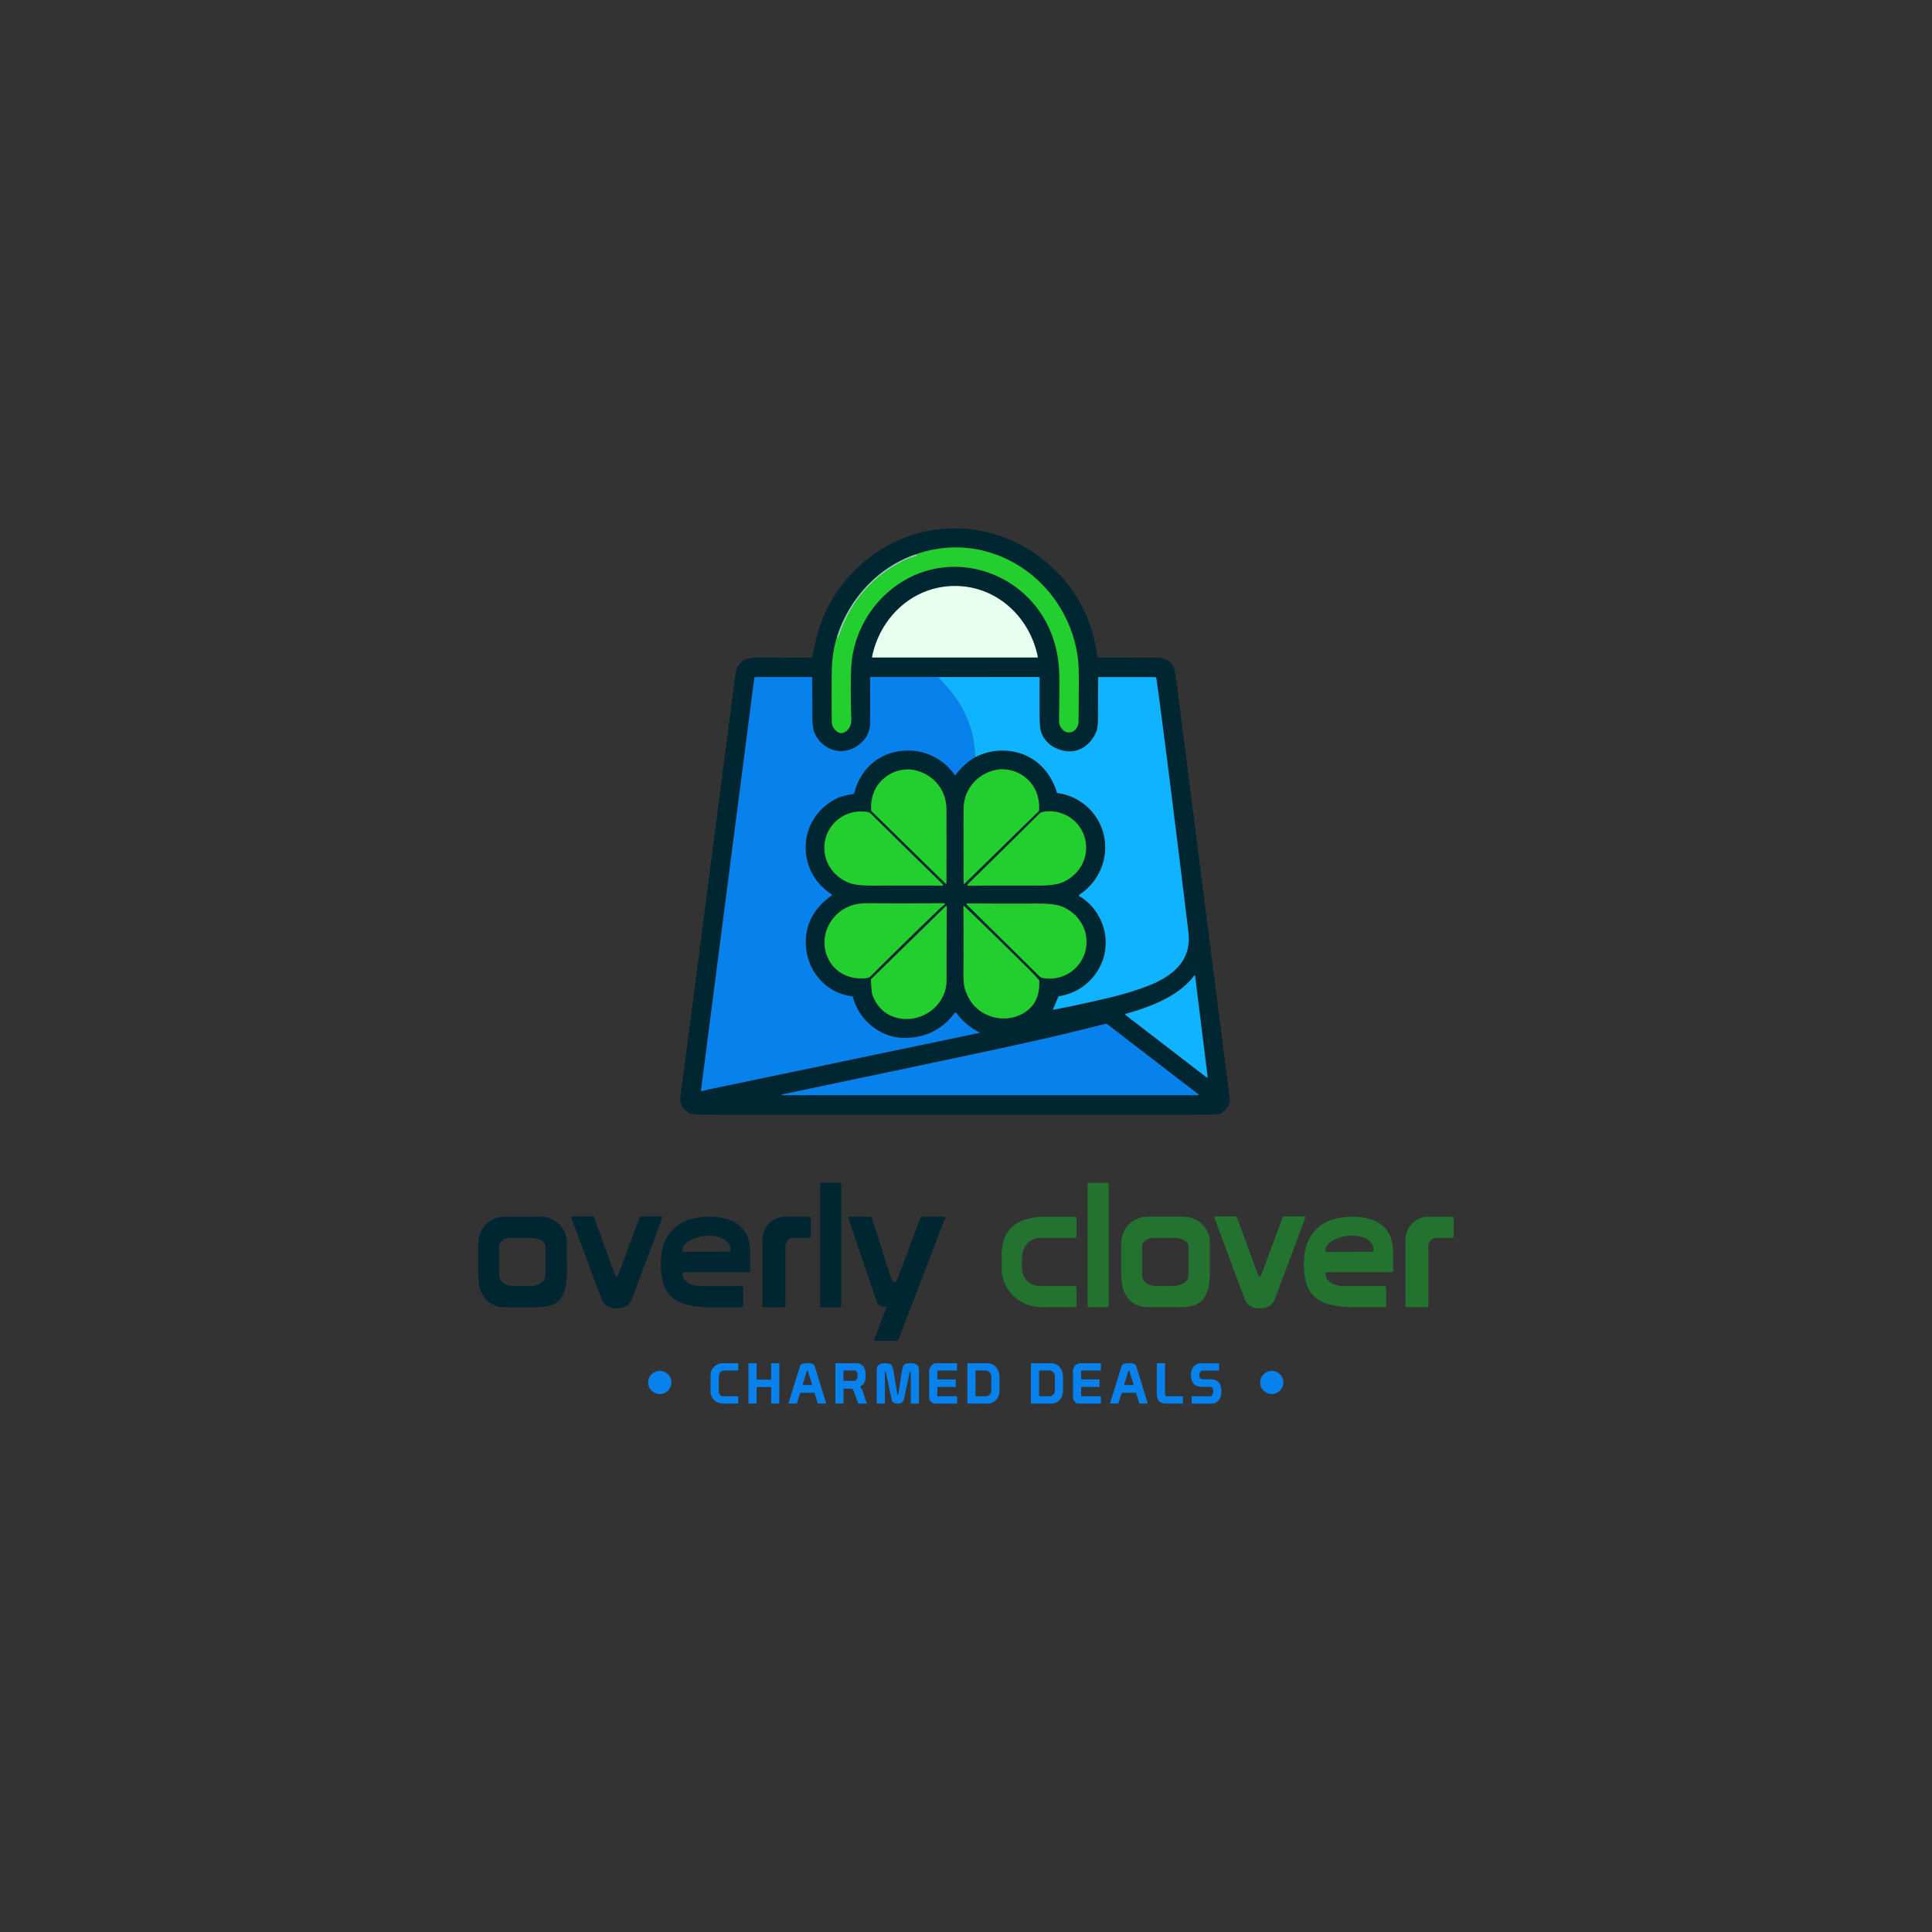 <svg viewBox="0 0 2000 2000" xmlns="http://www.w3.org/2000/svg" data-name="Layer 1" id="Layer_1"><rect x="0" y="0" width="2000" height="2000" fill="#333333" stroke="none"/><defs><style>.cls-1{fill:#002631;}.cls-2{fill:#23cf2f;}.cls-3{fill:#84d3a8;}.cls-4{fill:#e6ffef;}.cls-5{fill:#0782ec;}.cls-6{fill:#10b3ff;}.cls-7{fill:#23722f;}</style></defs><path d="M1137,680.78q3.45,0,61.17.08,10.13,0,15.15,7.18c1.88,2.66,3.23,7.27,4.05,13.8q34.1,267.38,55.72,435.88c.7,5.44-4.77,12.21-9.55,14.81q-2.4,1.31-9.36,1.3-265.51.12-531,0-6.63,0-9.35-1.48c-5.8-3.14-10.52-9.19-9.58-16.25,22.63-170.19,38.45-296.58,57-437.58q1.44-11,10.06-15.55,4.29-2.25,13.29-2.26,36.38.07,56,.17a.6.6,0,0,0,.67-.57Q849.91,618,896.84,579.8c61.2-49.74,147.08-41.56,200.23,15.42q32.21,34.53,39,84.7A.88.88,0,0,0,1137,680.78ZM947.56,574c-38.8,13.29-68.79,46.24-81,85.08a119.52,119.52,0,0,0-5.35,32.2q-.36,15.48-.16,49.39,0,8,.39,9.35c1.12,4.54,6.52,10.54,11.68,8.44q8.56-3.5,8.14-15.11-.86-23-.24-49.22a112.12,112.12,0,0,1,49.54-89.78c57.15-38.15,133.19-11.12,157.67,51.22a119.2,119.2,0,0,1,8,36c.85,12.8.29,38.75.15,52.59-.05,3.83.4,6.55,1.33,8.15,6.1,10.62,18.57,5.73,18.75-5.27q0-1.87.31-35.78.2-22.31-1.32-32.44C1103.59,599.91,1025,546.55,947.56,574Zm41,106.63q78.18,0,85.27,0a.54.54,0,0,0,.51-.56.22.22,0,0,0,0-.08c-8.31-41.27-42.57-73.38-85.75-73.38S911.12,638.68,902.77,680a.54.54,0,0,0,.43.63h.09Q910.37,680.62,988.56,680.64ZM735.81,1127.29l277.8-58c.65-.13.67-.35.08-.65a66.38,66.38,0,0,1-23.58-19.91,1.18,1.18,0,0,0-1.63-.24,1.25,1.25,0,0,0-.23.23q-19.41,25.92-52.36,25.69-20.83-.15-37.72-16a57.6,57.6,0,0,1-15.24-26.17,1.12,1.12,0,0,0-1-.88c-25.24-3-44.25-23.58-47.33-48.43-2.88-23.32,6.93-42.27,26.4-56.08.41-.3.4-.59,0-.87q-21.29-14.43-25.86-37.62c-5.06-25.79,7.76-50.48,31.67-62.11q5.81-2.82,16.54-4.26a1.08,1.08,0,0,0,.94-.86c6.72-26.54,27.39-43.6,54.58-44.17,20-.43,38,8.93,49.63,25.42a.44.44,0,0,0,.6.09l.09-.09A65.05,65.05,0,0,1,1009.28,784a60.55,60.55,0,0,1,28.66-7c27,.18,48,16.84,56,42.89a1.7,1.7,0,0,0,1.38,1.17c24.9,3.29,45,23.63,48.3,48.45,3,22.49-7.32,44.12-26.25,56.73-.72.48-.71,1,0,1.41a55.21,55.21,0,0,1,20.42,21.45c18.85,34.9-3,76.1-41.57,82.26a.86.86,0,0,0-.65.52L1090,1045a.17.17,0,0,0,.19.24q24.15-4.42,58.21-12.55a311.37,311.37,0,0,0,39.35-11.91c25.2-9.67,46.14-25.68,42.48-55.85q-18.75-154.44-30.85-246.25-.84-6.36-2.4-16.59a1.36,1.36,0,0,0-1.34-1.16h-58.42a.44.44,0,0,0-.43.44q-.15,32.8-.14,42,0,9.76-1.93,14.3c-5.06,11.75-15.17,20.54-28.41,20.06-12.67-.45-24.72-8.08-28.64-20.21q-1.39-4.37-1.48-15.5-.17-19.92,0-40.06a1.16,1.16,0,0,0-1.15-1.17h0l-103.89.08H901.39a.65.65,0,0,0-.65.65q.15,35.67-.06,47.8a26.19,26.19,0,0,1-7.71,18.2c-15.88,16.52-40.63,11.9-49.82-8.88q-2.35-5.35-2.26-17.85.09-9.42-.21-39.42a.45.45,0,0,0-.46-.45H782.17a1.35,1.35,0,0,0-1.34,1.17L725.67,1129a.46.46,0,0,0,.4.52h.17ZM978.74,914.57a.54.54,0,0,0,.76,0,.66.66,0,0,0,.17-.39q.15-39.64,0-76.73c-.07-20.66-14.56-36.61-33.78-40.4-9.37-1.84-21.06,1-29,7.12q-16.05,12.44-15.12,34.3a2.21,2.21,0,0,0,.67,1.5Zm19.74.21L1075,840a2.19,2.19,0,0,0,.67-1.5q.94-22-15.14-34.43c-7.94-6.15-19.66-9-29.06-7.15-19.29,3.79-33.85,19.77-33.93,40.51q-.17,37.23,0,77a.55.55,0,0,0,.55.55A.52.52,0,0,0,998.48,914.78ZM1082.84,840c-3.2.27-5,.52-7.16,2.62q-43.52,43.07-74.09,73a.74.74,0,0,0,0,1,.76.76,0,0,0,.51.22q36.92-.3,70.23-.1,17.54.09,25.25-2.52c14.36-4.88,25.24-18,26.61-33.18C1126.3,857.53,1107,837.93,1082.84,840Zm-188,.18c-24.17-2.05-43.39,17.56-41.23,41.08,1.39,15.15,12.28,28.25,26.63,33.09q7.72,2.61,25.24,2.47,33.25-.24,70.14,0a.73.73,0,0,0,.74-.72.7.7,0,0,0-.24-.54Q945.52,885.75,902,842.8C899.83,840.7,898,840.46,894.82,840.2ZM972,941.3c2.37-2.27,5.07-4.11,5.89-5.14a.69.69,0,0,0-.13-1,.71.71,0,0,0-.44-.15q-50.15.33-79.25,0-20.7-.24-33.2,12.9c-22.64,23.79-9.93,63.1,24.53,64.89,3.8.2,9.53.06,11.51-1.92Q939.7,972.26,972,941.3Zm110.77,71.58c24.44,2.11,43.91-17.68,41.78-41.47-1.37-15.34-12.36-28.59-26.87-33.52q-7.8-2.65-25.52-2.55-33.65.17-70.94-.13a.73.73,0,0,0-.52,1.26q30.88,30.24,74.85,73.76C1077.75,1012.36,1079.57,1012.6,1082.81,1012.88Zm-84.6-74.83a.47.47,0,0,0-.67,0,.48.48,0,0,0-.13.32q.2,36.72,0,67.84-.09,12.56,1.64,17.9,6.91,21.39,26.87,28a40.92,40.92,0,0,0,33.77-3.45q17.27-10.29,16.14-33.47a1,1,0,0,0-.23-.58q-4.58-5.43-10.93-11.74Q1037,975.47,998.21,938.05Zm-19.24.1-76.9,75.15a1.66,1.66,0,0,0-.5,1.29q.69,13.27,1.58,15.56,6.48,16.68,21.17,22.18c25.6,9.6,55.54-9.1,55.51-37.69q0-31.15.24-76a.65.65,0,0,0-.64-.66A.66.66,0,0,0,979,938.15Zm256.21,73.2c-16.09,20.39-44.92,31.27-69.74,38.09a.74.74,0,0,0-.53.91.76.76,0,0,0,.27.41l83.94,64.58a.6.6,0,0,0,.84-.12.62.62,0,0,0,.11-.44l-12.94-104.34c-.1-.75-.42-.84-1-.26C1236,1010.32,1235.69,1010.71,1235.18,1011.35Zm-190.75,72.05q-61.61,13.33-232.37,49-6.37,1.33.13,1.33H1240c1.19,0,1.31-.36.38-1.07l-93.84-72.18a2.89,2.89,0,0,0-2.51-.52Q1096.08,1072.22,1044.43,1083.4Z" class="cls-1"></path><path d="M866.52,659.09a6.64,6.64,0,0,0,.12,1.19c.32,1.16.7,1.18,1.13.08l3.6-9.26q18.78-48.27,65.69-71.28c4.29-2.11,7.15-2.6,11.93-4.19.63-.22.72-.57.28-1.06a2.31,2.31,0,0,0-1.71-.56c77.48-27.46,156,25.9,167.9,104.79q1.51,10.13,1.32,32.44-.29,33.9-.31,35.78c-.18,11-12.65,15.89-18.75,5.27-.93-1.6-1.38-4.32-1.33-8.15.14-13.84.7-39.79-.15-52.59a119.2,119.2,0,0,0-8-36c-24.48-62.34-100.52-89.37-157.67-51.22A112.12,112.12,0,0,0,881,694.14q-.62,26.18.24,49.22.43,11.63-8.14,15.11c-5.16,2.1-10.56-3.9-11.68-8.44q-.36-1.39-.39-9.35-.19-33.91.16-49.39A119.52,119.52,0,0,1,866.52,659.09Z" class="cls-2"></path><path d="M947.56,574a2.31,2.31,0,0,1,1.71.56c.44.49.35.84-.28,1.06-4.78,1.59-7.64,2.08-11.93,4.19q-46.9,23-65.69,71.28l-3.6,9.26c-.43,1.1-.81,1.08-1.13-.08a6.64,6.64,0,0,1-.12-1.19C878.77,620.25,908.76,587.3,947.56,574Z" class="cls-3"></path><path d="M988.58,606.62c43.18,0,77.44,32.11,85.75,73.38a.53.53,0,0,1-.43.63h-.07q-7.1,0-85.27,0t-85.27,0a.55.55,0,0,1-.53-.55s0-.06,0-.09C911.12,638.68,945.4,606.61,988.58,606.62Z" class="cls-4"></path><path d="M1013.61,1069.28l-277.79,58-9.58,2.2a.5.5,0,0,1-.57-.36.43.43,0,0,1,0-.16l55.17-426.88a1.33,1.33,0,0,1,1.33-1.17h58.06a.46.46,0,0,1,.46.45q.28,30,.21,39.43c-.07,8.32.68,14.28,2.26,17.84,9.19,20.78,33.94,25.4,49.81,8.88a26.24,26.24,0,0,0,7.71-18.2q.2-12.12.07-47.8a.65.65,0,0,1,.65-.65l69.77,0q4.64,5.1,8.83,9.72c18.07,20,29.25,46.17,29.29,73.35a65.09,65.09,0,0,0-20.14,18.46.45.45,0,0,1-.6.1l-.08-.1c-11.63-16.49-29.66-25.84-49.64-25.42-27.19.57-47.86,17.63-54.57,44.17a1.09,1.09,0,0,1-1,.86q-10.72,1.44-16.54,4.26c-23.9,11.63-36.72,36.32-31.66,62.11Q839.67,911.61,861,926c.42.28.42.57,0,.88-19.46,13.8-29.27,32.75-26.39,56.07,3.07,24.85,22.08,45.47,47.32,48.43a1.14,1.14,0,0,1,1,.88,57.37,57.37,0,0,0,15.24,26.17q16.88,15.81,37.71,16,32.94.22,52.37-25.69a1.15,1.15,0,0,1,1.62-.21.84.84,0,0,1,.23.23,66.64,66.64,0,0,0,23.58,19.9C1014.28,1068.94,1014.26,1069.15,1013.61,1069.28Z" class="cls-5"></path><path d="M1009.28,784c0-27.18-11.22-53.31-29.29-73.35l-8.83-9.73,103.89-.08a1.16,1.16,0,0,1,1.15,1.17h0q-.17,20.14,0,40.06.07,11.15,1.48,15.5c3.92,12.13,16,19.76,28.64,20.21,13.24.48,23.35-8.31,28.41-20.06q1.93-4.54,1.93-14.3,0-9.21.14-42a.44.44,0,0,1,.43-.44h58.42a1.36,1.36,0,0,1,1.34,1.16q1.56,10.23,2.4,16.59,12.11,91.8,30.85,246.25c3.66,30.17-17.28,46.18-42.48,55.85a311.37,311.37,0,0,1-39.35,11.91q-34.07,8.13-58.21,12.55a.18.18,0,0,1-.21-.14.16.16,0,0,1,0-.1l5.57-13.16a.86.86,0,0,1,.65-.52c38.52-6.16,60.42-47.36,41.57-82.26a55.21,55.21,0,0,0-20.42-21.45c-.75-.45-.76-.93,0-1.41,18.93-12.61,29.21-34.24,26.25-56.73-3.25-24.82-23.4-45.16-48.3-48.45a1.7,1.7,0,0,1-1.38-1.17c-8-26.05-28.93-42.71-56-42.89A60.55,60.55,0,0,0,1009.28,784Z" class="cls-6"></path><path d="M978.74,914.57,902.5,840a2.21,2.21,0,0,1-.67-1.5q-.93-21.87,15.12-34.3c7.91-6.13,19.6-9,29-7.12,19.22,3.79,33.71,19.74,33.78,40.4q.13,37.09,0,76.73a.57.57,0,0,1-.55.55A.53.53,0,0,1,978.74,914.57Z" class="cls-2"></path><path d="M1075,840l-76.55,74.81a.54.54,0,0,1-.76,0,.59.59,0,0,1-.16-.39q-.15-39.76,0-77c.08-20.74,14.64-36.72,33.93-40.51,9.4-1.84,21.12,1,29.06,7.15q16.08,12.48,15.14,34.43A2.19,2.19,0,0,1,1075,840Z" class="cls-2"></path><path d="M1082.84,840c24.18-2.09,43.46,17.51,41.34,41.06-1.37,15.17-12.25,28.3-26.61,33.18q-7.72,2.61-25.25,2.52-33.32-.19-70.23.1a.74.74,0,0,1-.72-.75.72.72,0,0,1,.22-.51q30.57-29.93,74.09-73C1077.83,840.54,1079.64,840.29,1082.84,840Z" class="cls-2"></path><path d="M894.82,840.2c3.2.26,5,.5,7.14,2.6q43.56,42.94,74.14,72.78a.72.72,0,0,1,0,1,.69.69,0,0,1-.54.23q-36.89-.24-70.14,0-17.52.13-25.24-2.47c-14.35-4.84-25.24-17.94-26.63-33.09C851.43,857.76,870.65,838.15,894.82,840.2Z" class="cls-2"></path><path d="M977.93,936.16c-.82,1-3.52,2.87-5.89,5.14q-32.35,31-71.09,69.61c-2,2-7.71,2.12-11.51,1.92-34.46-1.79-47.17-41.1-24.53-64.89q12.51-13.14,33.2-12.9,29.1.33,79.25,0a.7.7,0,0,1,.57,1.13Z" class="cls-2"></path><path d="M1124.59,971.41c2.13,23.79-17.34,43.58-41.78,41.47-3.24-.28-5.06-.52-7.22-2.65q-44-43.53-74.85-73.76a.74.74,0,0,1,0-1,.71.71,0,0,1,.56-.23q37.29.3,70.94.13,17.71-.11,25.52,2.55C1112.23,942.82,1123.22,956.07,1124.59,971.41Z" class="cls-2"></path><path d="M998.21,938.05q38.74,37.43,66.43,64.88,6.36,6.3,10.93,11.74a1,1,0,0,1,.23.58q1.13,23.18-16.14,33.47a40.92,40.92,0,0,1-33.77,3.45q-20-6.64-26.87-28-1.72-5.34-1.64-17.9.23-31.11,0-67.84a.47.47,0,0,1,.47-.47A.51.51,0,0,1,998.21,938.05Z" class="cls-2"></path><path d="M902.07,1013.3,979,938.15a.65.65,0,0,1,1.1.47q-.27,44.86-.24,76c0,28.59-29.91,47.29-55.51,37.69q-14.69-5.49-21.17-22.18-.9-2.28-1.58-15.56A1.66,1.66,0,0,1,902.07,1013.3Z" class="cls-2"></path><path d="M1235.18,1011.35c.51-.64.83-1,1-1.17.56-.58.88-.49,1,.26l12.94,104.34a.6.6,0,0,1-1,.56l-83.94-64.58a.75.75,0,0,1-.14-1,.74.74,0,0,1,.4-.27C1190.26,1042.62,1219.09,1031.74,1235.18,1011.35Z" class="cls-6"></path><path d="M1044.43,1083.4q51.64-11.18,99.62-23.39a2.89,2.89,0,0,1,2.51.52l93.84,72.18c.93.71.81,1.07-.38,1.07H812.19q-6.51,0-.13-1.33Q982.82,1096.74,1044.43,1083.4Z" class="cls-5"></path><path d="M586.77,1316.87a69.82,69.82,0,0,1-1.89,17.79,25.68,25.68,0,0,1-5.75,11.14,20.4,20.4,0,0,1-9.79,5.75,54.46,54.46,0,0,1-14.2,1.62h-32q-8.26,0-13.65-3a24.37,24.37,0,0,1-8.63-7.73,29.52,29.52,0,0,1-4.49-10.78,59.86,59.86,0,0,1-1.26-12.31v-31.63a29.21,29.21,0,0,1,2.25-11.68,27.33,27.33,0,0,1,6-8.89,25.89,25.89,0,0,1,8.89-5.66,29.91,29.91,0,0,1,10.87-2h36.3a28.51,28.51,0,0,1,9.8,1.8,26.35,26.35,0,0,1,8.8,5.3,27.62,27.62,0,0,1,6.29,8.45,25.51,25.51,0,0,1,2.43,11.41Zm-22.1-26.42a6.05,6.05,0,0,0-1.35-3.86,11.17,11.17,0,0,0-3.51-2.88A17.06,17.06,0,0,0,555,1282a27.28,27.28,0,0,0-5.39-.53H530a25.46,25.46,0,0,0-4.67.44,13.86,13.86,0,0,0-4.22,1.53,9.64,9.64,0,0,0-3.15,2.88,7.3,7.3,0,0,0-1.25,4.31v28.75a10.59,10.59,0,0,0,1.52,5.93,11.37,11.37,0,0,0,3.87,3.69,14.55,14.55,0,0,0,5,1.79,30.65,30.65,0,0,0,5,.45h16.53a20.28,20.28,0,0,0,11.23-3q4.77-3.06,4.77-7.73v-30Z" class="cls-1"></path><path d="M654.34,1344.18q-3.76,10.24-16,10.25-12,0-15.82-10.25l-31.09-83.56v-.54a.8.8,0,0,1,.9-.9H613a2.08,2.08,0,0,1,1.44.36,3.91,3.91,0,0,1,.72,1.44l20.84,57c.12.25.42.9.9,2s1,1.62,1.44,1.62,1-.54,1.44-1.62.77-1.73.89-2l21.21-57a3.91,3.91,0,0,1,.72-1.44,2.08,2.08,0,0,1,1.44-.36h20.66a.8.8,0,0,1,.9.9v.54Z" class="cls-1"></path><path d="M706.45,1318.66a9,9,0,0,0,1.44,4.95,14.22,14.22,0,0,0,3.87,4,19.09,19.09,0,0,0,5.84,2.69,25.63,25.63,0,0,0,7.18,1h42.77a1.59,1.59,0,0,1,1.8,1.8v18.33a1.59,1.59,0,0,1-1.8,1.8H737.18q-15.09,0-25.24-2.52t-16.36-8a29.86,29.86,0,0,1-8.8-13.92,69.31,69.31,0,0,1-2.61-20.31q0-14.37,4.4-23.81a40.36,40.36,0,0,1,11.51-15,42.48,42.48,0,0,1,16-7.81,72.65,72.65,0,0,1,17.88-2.25,62.94,62.94,0,0,1,19.23,2.61,35.46,35.46,0,0,1,13.29,7.36,28.24,28.24,0,0,1,7.64,11.6,45.3,45.3,0,0,1,2.43,15.27v18.69a1.59,1.59,0,0,1-1.8,1.8H708.25A1.59,1.59,0,0,0,706.45,1318.66Zm48-22.82a1.59,1.59,0,0,0,1.79-1.8q0-6.82-6.29-10.87t-17.61-4a33.88,33.88,0,0,0-8,1.08,45.38,45.38,0,0,0-8.44,3,22.62,22.62,0,0,0-6.74,4.67,8.73,8.73,0,0,0-2.7,6.2,1.59,1.59,0,0,0,1.8,1.8Z" class="cls-1"></path><path d="M837.46,1259.54a1.59,1.59,0,0,1,1.8,1.8v18.33a1.59,1.59,0,0,1-1.8,1.8H820.21a4.89,4.89,0,0,0-2.88.89,12.3,12.3,0,0,0-2.25,2.07,9.11,9.11,0,0,0-1.52,2.52,6.54,6.54,0,0,0-.54,2.42v62a1.59,1.59,0,0,1-1.8,1.8H791.09a1.58,1.58,0,0,1-1.79-1.8v-68.29a22.29,22.29,0,0,1,1.88-9,24.31,24.31,0,0,1,12.67-12.67,22.61,22.61,0,0,1,9.17-1.89Z" class="cls-1"></path><path d="M850.76,1224.32h18.32a1.59,1.59,0,0,1,1.8,1.8v125.25a1.59,1.59,0,0,1-1.8,1.8H850.76a1.59,1.59,0,0,1-1.8-1.8V1226.12A1.59,1.59,0,0,1,850.76,1224.32Z" class="cls-1"></path><path d="M905.93,1388c-.61,0-.9-.24-.9-.72v-.54l12.58-33.24v-.18c0-.24-.43-.36-1.26-.36a13.45,13.45,0,0,1-2.88-.36,9.63,9.63,0,0,1-3.32-1.53,7.28,7.28,0,0,1-2.61-3.86l-29.11-85.72a1,1,0,0,1-.18-.72,1.11,1.11,0,0,1,1.26-1.26h20.84a2.11,2.11,0,0,1,2.16,1.26l19,59.84q.18.54.54,1.71a12,12,0,0,0,1,2.33,18.87,18.87,0,0,0,1.34,2.16,1.93,1.93,0,0,0,1.44,1,2,2,0,0,0,1.44-.9,10,10,0,0,0,1.26-2.07c.36-.77.68-1.55,1-2.33s.5-1.35.62-1.71l22.83-60.2c.24-.72.9-1.08,2-1.08h21.57c1.19,0,1.8.42,1.8,1.26a1.74,1.74,0,0,1-.18.72l-48,125.07c-.36,1-1.31,1.44-2.87,1.44Z" class="cls-1"></path><path d="M1112.58,1331.24a1.59,1.59,0,0,1,1.8,1.8v18.33a1.59,1.59,0,0,1-1.8,1.8H1078.8a42.1,42.1,0,0,1-17.61-3.51,41.41,41.41,0,0,1-13.12-9.16,41,41,0,0,1-8.27-12.58,35.51,35.51,0,0,1-2.87-13.75v-15.09a48.54,48.54,0,0,1,2.6-16.45,31,31,0,0,1,8.09-12.4,37,37,0,0,1,14.1-7.9,66.87,66.87,0,0,1,20.49-2.79h30.37a1.59,1.59,0,0,1,1.8,1.8v18.33a1.59,1.59,0,0,1-1.8,1.8h-34q-10.42,0-15.55,6.28a23.73,23.73,0,0,0-5.12,15.46v7.73q0,9,4.94,14.64t15.73,5.66Z" class="cls-7"></path><path d="M1127.68,1224.32H1146a1.59,1.59,0,0,1,1.79,1.8v125.25a1.59,1.59,0,0,1-1.79,1.8h-18.33a1.59,1.59,0,0,1-1.8-1.8V1226.12A1.59,1.59,0,0,1,1127.68,1224.32Z" class="cls-7"></path><path d="M1252.39,1316.87a70.33,70.33,0,0,1-1.88,17.79,25.8,25.8,0,0,1-5.76,11.14,20.4,20.4,0,0,1-9.79,5.75,54.38,54.38,0,0,1-14.19,1.62h-32q-8.28,0-13.66-3a24.46,24.46,0,0,1-8.63-7.73,29.87,29.87,0,0,1-4.49-10.78,59.86,59.86,0,0,1-1.26-12.31v-31.63a29.21,29.21,0,0,1,2.25-11.68,27.49,27.49,0,0,1,6-8.89,25.93,25.93,0,0,1,8.9-5.66,29.83,29.83,0,0,1,10.87-2h36.3a28.49,28.49,0,0,1,9.79,1.8,26.49,26.49,0,0,1,8.81,5.3,28,28,0,0,1,6.29,8.45,25.64,25.64,0,0,1,2.42,11.41Zm-22.1-26.42a6.05,6.05,0,0,0-1.35-3.86,11.13,11.13,0,0,0-3.5-2.88,17.28,17.28,0,0,0-4.85-1.71,27.46,27.46,0,0,0-5.4-.53h-19.58a25.56,25.56,0,0,0-4.68.44,14,14,0,0,0-4.22,1.53,9.51,9.51,0,0,0-3.14,2.88,7.31,7.31,0,0,0-1.26,4.31v28.75a10.59,10.59,0,0,0,1.53,5.93,11.25,11.25,0,0,0,3.86,3.69,14.55,14.55,0,0,0,5,1.79,30.65,30.65,0,0,0,5,.45h16.53a20.34,20.34,0,0,0,11.24-3q4.76-3.06,4.76-7.73v-30Z" class="cls-7"></path><path d="M1320,1344.18q-3.76,10.24-16,10.25-12,0-15.82-10.25l-31.08-83.56v-.54a.79.79,0,0,1,.89-.9h20.67a2.08,2.08,0,0,1,1.44.36,3.91,3.91,0,0,1,.72,1.44l20.84,57c.12.25.42.9.9,2s1,1.62,1.44,1.62,1-.54,1.44-1.62.77-1.73.9-2l21.2-57a3.91,3.91,0,0,1,.72-1.44,2.08,2.08,0,0,1,1.44-.36h20.66a.8.8,0,0,1,.9.9v.54Z" class="cls-7"></path><path d="M1372.08,1318.66a8.92,8.92,0,0,0,1.44,4.95,14,14,0,0,0,3.86,4,19.2,19.2,0,0,0,5.84,2.69,25.65,25.65,0,0,0,7.19,1h42.77a1.59,1.59,0,0,1,1.79,1.8v18.33a1.59,1.59,0,0,1-1.79,1.8h-30.37q-15.11,0-25.25-2.52t-16.36-8a29.94,29.94,0,0,1-8.8-13.92,69.31,69.31,0,0,1-2.61-20.31q0-14.37,4.41-23.81a40.24,40.24,0,0,1,11.5-15,42.48,42.48,0,0,1,16-7.81,72.65,72.65,0,0,1,17.88-2.25,62.89,62.89,0,0,1,19.23,2.61,35.58,35.58,0,0,1,13.3,7.36,28.34,28.34,0,0,1,7.64,11.6,45.55,45.55,0,0,1,2.42,15.27v18.69a1.59,1.59,0,0,1-1.79,1.8h-66.5A1.58,1.58,0,0,0,1372.08,1318.66Zm48-22.82a1.59,1.59,0,0,0,1.8-1.8q0-6.82-6.29-10.87t-17.61-4a33.81,33.81,0,0,0-8,1.08,45.48,45.48,0,0,0-8.45,3,22.75,22.75,0,0,0-6.74,4.67,8.76,8.76,0,0,0-2.69,6.2,1.59,1.59,0,0,0,1.79,1.8Z" class="cls-7"></path><path d="M1503.08,1259.54a1.59,1.59,0,0,1,1.8,1.8v18.33a1.59,1.59,0,0,1-1.8,1.8h-17.25a4.84,4.84,0,0,0-2.87.89,12.3,12.3,0,0,0-2.25,2.07,9.15,9.15,0,0,0-1.53,2.52,6.54,6.54,0,0,0-.54,2.42v62a1.59,1.59,0,0,1-1.8,1.8h-20.12a1.59,1.59,0,0,1-1.8-1.8v-68.29a22.13,22.13,0,0,1,1.89-9,24.22,24.22,0,0,1,12.67-12.67,22.56,22.56,0,0,1,9.16-1.89Z" class="cls-7"></path><path d="M735.59,1424.2a15.44,15.44,0,0,1,.7-4.72,7.11,7.11,0,0,1,1-2.19c.41-.6.83-1.16,1.25-1.66a12.82,12.82,0,0,1,4.32-3.27,12.52,12.52,0,0,1,5.36-1.17h15.45a.52.52,0,0,1,.59.59v6.41a.52.52,0,0,1-.59.58h-15.1a4.88,4.88,0,0,0-3.38,2.37,9.64,9.64,0,0,0-1.11,4.92v14.75a5.23,5.23,0,0,0,1.31,3.24,4.78,4.78,0,0,0,3.18,1.37h15.1a.52.52,0,0,1,.59.58v6.42a.52.52,0,0,1-.59.58H748.71a13.52,13.52,0,0,1-3.09-.32,15.52,15.52,0,0,1-2.34-.73,10.47,10.47,0,0,1-4-2.65,14.86,14.86,0,0,1-2.86-4.4,12.15,12.15,0,0,1-.58-1.72,10.59,10.59,0,0,1-.29-2.66Z" class="cls-5"></path><path d="M774.83,1411.78a.52.52,0,0,1,.58-.59h7.29a.52.52,0,0,1,.58.59v15.86a.51.51,0,0,0,.58.58h13.82a.52.52,0,0,0,.59-.58v-15.86a.52.52,0,0,1,.58-.59h7.29a.52.52,0,0,1,.58.59v40.64a.51.51,0,0,1-.58.58h-7.29a.51.51,0,0,1-.58-.58v-16a.52.52,0,0,0-.59-.58H783.86a.52.52,0,0,0-.58.58v16a.51.51,0,0,1-.58.58h-7.29a.51.51,0,0,1-.58-.58Z" class="cls-5"></path><path d="M828.06,1414.63a3.94,3.94,0,0,1,2.56-2.85,17.61,17.61,0,0,1,5.08-.59,18.45,18.45,0,0,1,5.22.59,3.92,3.92,0,0,1,2.59,2.85l11.72,38c0,.23-.14.35-.41.35h-7.63a.71.71,0,0,1-.76-.53l-3.09-10.08a.73.73,0,0,0-.76-.58h-13.7a.75.75,0,0,0-.76.64l-3.09,10a.73.73,0,0,1-.76.58h-7.58c-.31,0-.47-.12-.47-.35Zm8.34,5.19a5.23,5.23,0,0,0-.29-.84.44.44,0,0,0-.41-.21c-.2,0-.41.35-.64,1l-4.08,13.3a.58.58,0,0,1,0,.17.27.27,0,0,0,0,.12c0,.27.15.41.46.41h8.69c.31,0,.47-.14.47-.41a.27.27,0,0,0,0-.12.37.37,0,0,1,0-.17Z" class="cls-5"></path><path d="M865.26,1411.19H887a8.44,8.44,0,0,1,3.21.65,9.11,9.11,0,0,1,3.08,2.21c1.75,1.83,2.69,4.59,2.8,8.28v1.34c0,3.42-.4,5.91-1.22,7.46a22.3,22.3,0,0,1-1.69,2.13,9,9,0,0,1-2.39,1.78l-.15.18a.46.46,0,0,0-.09.29.49.49,0,0,0,.06.23,14.68,14.68,0,0,1,1.9,3.06c.37.88.71,1.78,1,2.71l3.2,9.86a2.12,2.12,0,0,0,.44.84c.22.26.32.42.32.5s-.11.29-.35.29h-8c-.24,0-.49-.2-.76-.61a4.17,4.17,0,0,1-.53-1l-3.61-10.21c-.55-2.17-1.65-3.38-3.32-3.61h-7.12a.51.51,0,0,0-.58.58v14.29a.51.51,0,0,1-.58.58h-7.29a.51.51,0,0,1-.58-.58v-40.64A.52.52,0,0,1,865.26,1411.19Zm8.45,7.58a.52.52,0,0,0-.58.59v9.5c0,.39.21.58.64.58h10.55a3,3,0,0,0,1.81-.81,4.48,4.48,0,0,0,1.26-2,9.64,9.64,0,0,0,.43-3,11.25,11.25,0,0,0-.09-1.49,3.83,3.83,0,0,0-.37-1.26q-.95-1.92-2.22-2.1Z" class="cls-5"></path><path d="M907.59,1417.84a6.63,6.63,0,0,1,.7-3.21,5.44,5.44,0,0,1,1.86-2,7.71,7.71,0,0,1,2.65-1.08,14.22,14.22,0,0,1,3.07-.33,22.55,22.55,0,0,1,4.08.3,4.76,4.76,0,0,1,2.59,1.31,7,7,0,0,1,1.61,3.06,55.64,55.64,0,0,1,1.16,5.54l3.15,19.3c0,.15.09.41.15.75a8,8,0,0,0,.23,1.06c.1.34.19.66.29.93s.19.41.26.41.18-.14.3-.41a6.39,6.39,0,0,0,.29-.93c.07-.36.15-.7.23-1a3.85,3.85,0,0,0,.12-.61l3-19.7a40.27,40.27,0,0,1,1.14-5.4,6.85,6.85,0,0,1,1.63-3,4.9,4.9,0,0,1,2.65-1.28,24,24,0,0,1,4.2-.3,11.15,11.15,0,0,1,6,1.46q2.34,1.47,2.34,5v34.75a.52.52,0,0,1-.59.58h-7.28a.52.52,0,0,1-.59-.58v-31.78a4.29,4.29,0,0,0-.06-.5c0-.25-.15-.37-.35-.37a.47.47,0,0,0-.43.2,3.23,3.23,0,0,0-.27.44,3.87,3.87,0,0,0-.14.52c-.06.28-.12.57-.18.88l-.17.93c-.06.31-.11.54-.15.7-.23,1-.46,2-.67,3.06s-.51,2.49-.9,4.26-.87,4-1.43,6.76-1.31,6.25-2.24,10.52a7.67,7.67,0,0,1-.59,1.81,5.26,5.26,0,0,1-1.14,1.58,5.37,5.37,0,0,1-1.95,1.13,9.28,9.28,0,0,1-3.09.44,7.75,7.75,0,0,1-2.77-.41,5.74,5.74,0,0,1-1.78-1,4.26,4.26,0,0,1-1-1.37,8.57,8.57,0,0,1-.52-1.46L917.15,1421a5,5,0,0,1-.21-.67c-.09-.37-.22-.57-.37-.61h-.3c-.15,0-.23.13-.23.4v32.31a.51.51,0,0,1-.58.58h-7.29a.51.51,0,0,1-.58-.58Z" class="cls-5"></path><path d="M961.87,1420.11a9.51,9.51,0,0,1,2.15-6.44,7.85,7.85,0,0,1,6.25-2.48H990c.5,0,.76.2.76.59v6.41a.52.52,0,0,1-.59.58H970.9c-.38,0-.58.22-.58.65v7.93a.52.52,0,0,0,.58.58h17.9a.52.52,0,0,1,.59.58v6.71a.52.52,0,0,1-.59.58H970.9a.52.52,0,0,0-.58.58v8.46a.51.51,0,0,0,.58.58h19.3a.52.52,0,0,1,.59.58v6.42a.52.52,0,0,1-.59.58H967.64a4.45,4.45,0,0,1-2.1-.55,7,7,0,0,1-1.86-1.43,7.34,7.34,0,0,1-1.32-2,5.13,5.13,0,0,1-.49-2.18Z" class="cls-5"></path><path d="M1001.4,1452.42v-40.64a.52.52,0,0,1,.58-.59h19.89a11.82,11.82,0,0,1,9.73,4.61,13.53,13.53,0,0,1,2.31,4.67,19.87,19.87,0,0,1,.73,5.3v14a15.85,15.85,0,0,1-.73,4.64,12.76,12.76,0,0,1-2.31,4.29,11.89,11.89,0,0,1-4,3.11,12.64,12.64,0,0,1-5.72,1.2H1002A.51.51,0,0,1,1001.4,1452.42Zm8.46-7.58a.51.51,0,0,0,.58.58h10.44a4.11,4.11,0,0,0,1.89-.5,6.48,6.48,0,0,0,1.72-1.28,6.8,6.8,0,0,0,1.22-1.75,4.3,4.3,0,0,0,.47-2v-15.51a4.47,4.47,0,0,0-.52-2.07,7,7,0,0,0-1.34-1.81,7.32,7.32,0,0,0-1.84-1.28,4.7,4.7,0,0,0-2.07-.5h-10a.52.52,0,0,0-.58.59Z" class="cls-5"></path><path d="M1067.23,1452.42v-40.64a.52.52,0,0,1,.58-.59h19.88a11.86,11.86,0,0,1,9.74,4.61,13.51,13.51,0,0,1,2.3,4.67,19.47,19.47,0,0,1,.73,5.3v14a15.52,15.52,0,0,1-.73,4.64,12.74,12.74,0,0,1-2.3,4.29,11.83,11.83,0,0,1-4,3.11,12.6,12.6,0,0,1-5.71,1.2h-19.94A.51.51,0,0,1,1067.23,1452.42Zm8.45-7.58a.51.51,0,0,0,.58.58h10.44a4.11,4.11,0,0,0,1.89-.5,6.18,6.18,0,0,0,1.72-1.28,6.6,6.6,0,0,0,1.23-1.75,4.44,4.44,0,0,0,.47-2v-15.51a4.49,4.49,0,0,0-.53-2.07,7,7,0,0,0-1.34-1.81,7.32,7.32,0,0,0-1.84-1.28,4.7,4.7,0,0,0-2.07-.5h-10a.52.52,0,0,0-.58.59Z" class="cls-5"></path><path d="M1110.72,1420.11a9.46,9.46,0,0,1,2.16-6.44,7.83,7.83,0,0,1,6.24-2.48h19.76c.51,0,.76.2.76.59v6.41a.51.51,0,0,1-.58.58h-19.3c-.39,0-.58.22-.58.65v7.93a.51.51,0,0,0,.58.58h17.9a.51.51,0,0,1,.58.58v6.71a.51.51,0,0,1-.58.58h-17.9a.51.51,0,0,0-.58.58v8.46a.51.51,0,0,0,.58.58h19.3a.51.51,0,0,1,.58.58v6.42a.51.51,0,0,1-.58.58h-22.57a4.45,4.45,0,0,1-2.1-.55,7,7,0,0,1-1.86-1.43,7.31,7.31,0,0,1-1.31-2,5.14,5.14,0,0,1-.5-2.18Z" class="cls-5"></path><path d="M1160.92,1414.63a3.93,3.93,0,0,1,2.57-2.85,17.49,17.49,0,0,1,5.07-.59,18.35,18.35,0,0,1,5.22.59,3.92,3.92,0,0,1,2.59,2.85l11.72,38c0,.23-.14.35-.41.35h-7.63a.71.71,0,0,1-.76-.53l-3.09-10.08a.73.73,0,0,0-.76-.58h-13.7a.75.75,0,0,0-.76.64l-3.09,10a.73.73,0,0,1-.76.58h-7.58c-.31,0-.47-.12-.47-.35Zm8.34,5.19a5.23,5.23,0,0,0-.29-.84.44.44,0,0,0-.41-.21c-.2,0-.41.35-.64,1l-4.08,13.3a.37.37,0,0,1,0,.17.27.27,0,0,0,0,.12c0,.27.15.41.46.41h8.69c.31,0,.47-.14.47-.41a.27.27,0,0,0,0-.12.37.37,0,0,1,0-.17Z" class="cls-5"></path><path d="M1224.59,1446v6.42a.51.51,0,0,1-.58.58H1207.1a3.58,3.58,0,0,1-.7-.06q-4.85-.4-6.88-2.83t-2-7.31v-31a.52.52,0,0,1,.58-.59h7.29a.52.52,0,0,1,.59.59v31.72c0,1.28.75,1.92,2.27,1.92H1224A.51.51,0,0,1,1224.59,1446Z" class="cls-5"></path><path d="M1244.12,1435.63a17.73,17.73,0,0,1-3.87-.47,9.07,9.07,0,0,1-3.76-1.81,7.14,7.14,0,0,1-1.67-1.95,13.25,13.25,0,0,1-1.1-2.45,15.62,15.62,0,0,1-.65-2.68,19.37,19.37,0,0,1-.2-2.72v-1.1a4.7,4.7,0,0,1,.12-1,10.81,10.81,0,0,1,3.79-7.87,13.67,13.67,0,0,1,2.45-1.58,6.21,6.21,0,0,1,2.85-.76h19.3a.52.52,0,0,1,.58.59v6.41a.51.51,0,0,1-.58.58h-16.85a2,2,0,0,0-1.49.73,6,6,0,0,0-1,1.37,3.48,3.48,0,0,0-.35,1.17,11.46,11.46,0,0,0-.06,1.17,16,16,0,0,0,.12,1.92,3.06,3.06,0,0,0,.82,1.75,2.84,2.84,0,0,0,1.77.76,24,24,0,0,0,2.48.11h6.53a15.62,15.62,0,0,1,3.79.5,9.31,9.31,0,0,1,3.68,1.89,7.31,7.31,0,0,1,1.66,2,12.83,12.83,0,0,1,1.11,2.5,15.16,15.16,0,0,1,.61,2.8,25.14,25.14,0,0,1,.17,2.8v1.22a4.51,4.51,0,0,1-.11,1,11.75,11.75,0,0,1-3.73,8.16,16.37,16.37,0,0,1-2.42,1.6,5.63,5.63,0,0,1-2.72.79h-21.22a.51.51,0,0,1-.58-.58V1446a.51.51,0,0,1,.58-.58H1253a1.87,1.87,0,0,0,1.51-.84,7,7,0,0,0,.93-1.55,3.85,3.85,0,0,0,.35-1.22,12.07,12.07,0,0,0,.06-1.23,19.12,19.12,0,0,0-.11-1.95,3.38,3.38,0,0,0-.82-1.84,3.14,3.14,0,0,0-1.66-.9,10.62,10.62,0,0,0-2.54-.26Z" class="cls-5"></path><circle r="12.03" cy="1431.13" cx="683.01" class="cls-5"></circle><circle r="12.03" cy="1431.13" cx="1316.54" class="cls-5"></circle></svg>